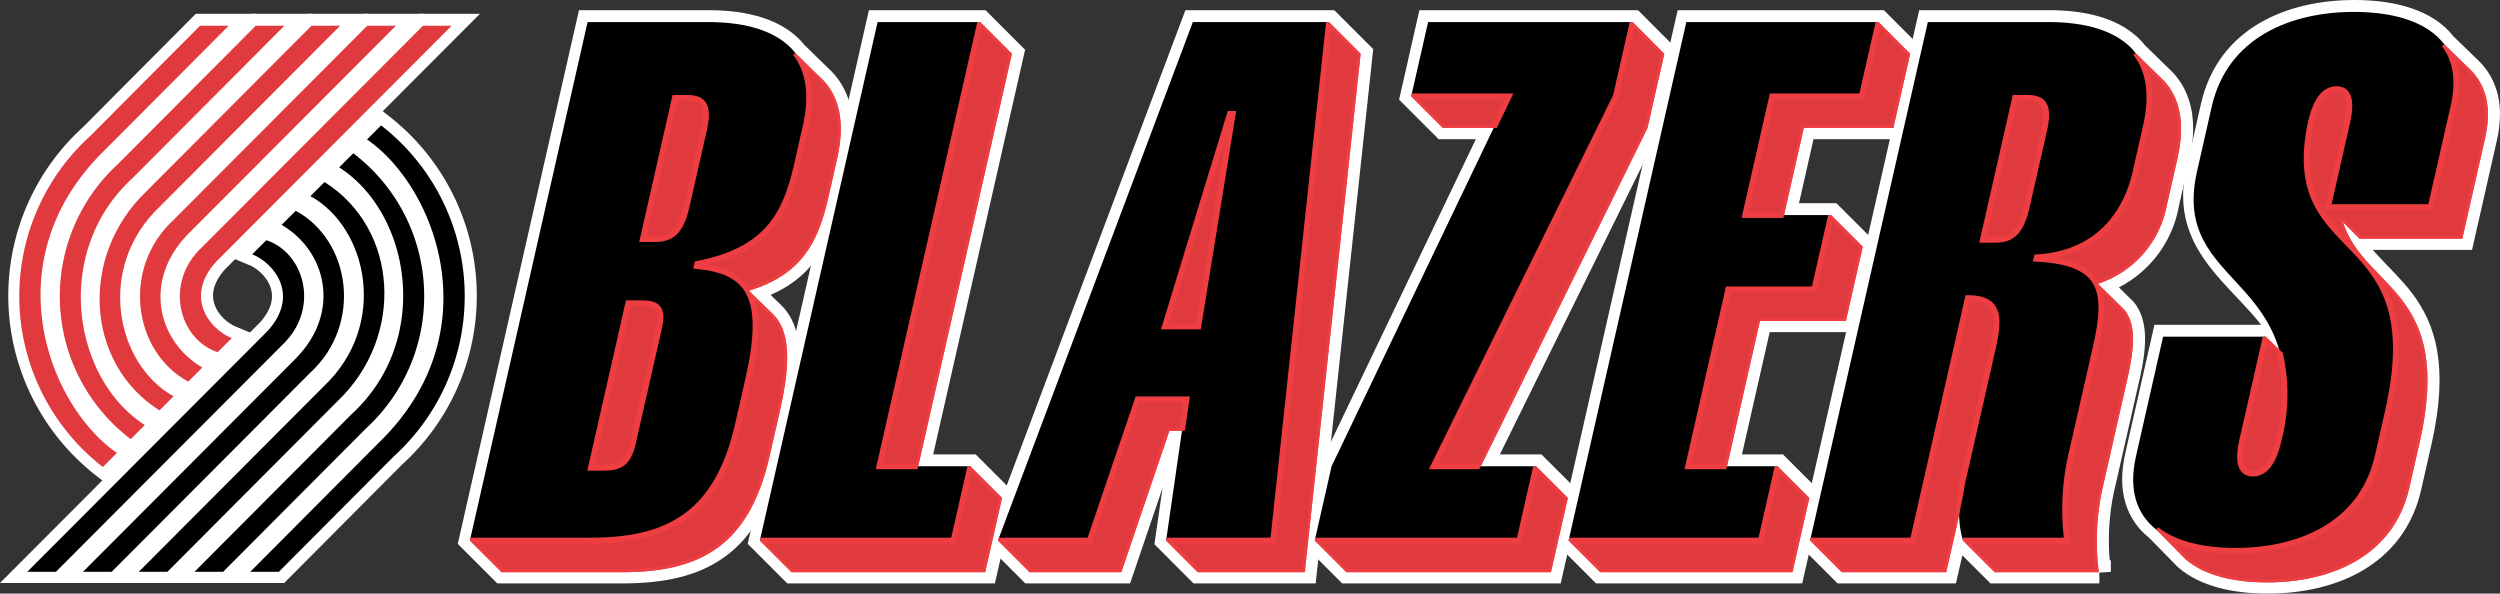 <svg id="Layer_1" data-name="Layer 1" xmlns="http://www.w3.org/2000/svg" xmlns:xlink="http://www.w3.org/1999/xlink" viewBox="0 0 242.957 57.687"><rect x="0" y="0" width="242.957" height="57.687" fill="#333333" stroke="none"/><defs><style>.cls-1,.cls-11,.cls-18,.cls-2{fill:none;}.cls-2{stroke:#fff;stroke-width:2.241px;}.cls-3{fill:#e03a3e;}.cls-4{clip-path:url(#clip-path);}.cls-5{clip-path:url(#clip-path-3);}.cls-6{clip-path:url(#clip-path-7);}.cls-7{clip-path:url(#clip-path-11);}.cls-8{clip-path:url(#clip-path-17);}.cls-9{clip-path:url(#clip-path-23);}.cls-10{clip-path:url(#clip-path-27);}.cls-11,.cls-18{stroke:#ef3e42;stroke-width:0.56px;}.cls-12{clip-path:url(#clip-path-31);}.cls-13{clip-path:url(#clip-path-33);}.cls-14{clip-path:url(#clip-path-37);}.cls-15{clip-path:url(#clip-path-41);}.cls-16{clip-path:url(#clip-path-47);}.cls-17{clip-path:url(#clip-path-53);}.cls-18{stroke-miterlimit:12;}.cls-19{clip-path:url(#clip-path-57);}</style><clipPath id="clip-path" transform="translate(-36.983 -78.791)"><path class="cls-1" d="M117.058,86.578l-2.722-2.656c-1.713-2.189-4.889-3.02-8.448-3.02H94.144L82.7,131.289l3.077,3.078h11.744c7.714,0,12.356-2.688,14.318-11.324l0.996-4.388c1.136-4.997.88-7.82-.677-9.364l-2.334-2.271,0.006-.019c5.096-1.532,6.721-4.705,7.698-9.009l0.868-3.823c0.805-3.548.175-5.989-1.338-7.591"/></clipPath><clipPath id="clip-path-3" transform="translate(-36.983 -78.791)"><polyline class="cls-1" points="127.293 124.073 125.823 126.028 126.269 124.073 135.375 83.979 132.298 80.903 122.322 80.903 110.879 131.289 113.955 134.367 132.777 134.367 134.415 127.148 131.339 124.073"/></clipPath><clipPath id="clip-path-7" transform="translate(-36.983 -78.791)"><polyline class="cls-1" points="166.19 80.903 152.959 80.903 134.016 131.289 137.092 134.367 146.007 134.367 150.682 120.622 151.904 120.622 153.941 120.605 151.699 122.042 150.361 131.289 153.436 134.367 163.838 134.367 169.265 83.979"/></clipPath><clipPath id="clip-path-11" transform="translate(-36.983 -78.791)"><polyline class="cls-1" points="198.78 83.979 195.706 80.903 175.819 80.903 174.18 88.12 177.259 91.197 182.187 91.197 183.655 91.187 181.729 92.157 166.442 124.073 164.803 131.289 167.882 134.367 187.76 134.367 189.403 127.148 186.324 124.073 182.098 124.073 179.746 126.28 180.942 124.073 197.141 91.197"/></clipPath><clipPath id="clip-path-17" transform="translate(-36.983 -78.791)"><polyline class="cls-1" points="221.035 91.197 222.674 83.979 219.599 80.903 200.918 80.903 189.475 131.289 192.554 134.367 211.232 134.367 212.871 127.148 209.796 124.073 205.8 124.073 204.207 126.576 204.868 124.073 208.072 109.951 216.424 109.951 218.062 102.733 214.983 99.656 211.519 99.656 209.882 101.946 210.413 99.656 212.331 91.197"/></clipPath><clipPath id="clip-path-23" transform="translate(-36.983 -78.791)"><path class="cls-1" d="M247.362,86.64l-2.786-2.727c-1.712-2.182-4.888-3.01-8.44-3.01H224.39l-11.442,50.386,3.079,3.078h10.147l1.01-4.421,0.982-4.758c0.016,0.994-.552,5.407-0.361,6.101l3.078,3.078h10.12a24.013,24.013,0,0,1,.535-8.919l2.268-9.978c0.705-3.106.774-5.236-.305-6.594l-2.584-2.539a9.944,9.944,0,0,0,6.713-7.71l1.014-4.458c0.795-3.503.191-5.928-1.282-7.529"/></clipPath><clipPath id="clip-path-27" transform="translate(-36.983 -78.791)"><path class="cls-1" d="M277.156,85.57l-2.579-2.498c-1.688-2.238-5.018-3.16-8.766-3.16-6.156,0-12.306,2.477-13.835,9.2L250.55,95.41c-2.032,8.938,7.369,11.379,9.511,18.767l-2.831-2.701h-9.978l-2.633,11.608c-0.771,3.379.122,5.687,1.979,7.143l2.807,2.859c1.829,1.598,4.733,2.271,7.946,2.271,6.152,0,12.306-2.479,13.83-9.199l0.998-4.389c3.37-14.834-5.334-14.81-7.451-21.42l0.017,0.001,1.606,1.605h9.978l2.214-9.768c0.682-2.996.058-5.15-1.386-6.617"/></clipPath><clipPath id="clip-path-31" transform="translate(-36.983 -78.791)"><path class="cls-1" d="M117.004,86.613l-2.722-2.657c-1.713-2.188-4.889-3.02-8.448-3.02H94.088l-11.442,50.389,3.077,3.075h11.744c7.714,0,12.356-2.689,14.318-11.324l0.996-4.385c1.136-4.997.882-7.82-.675-9.366l-2.338-2.271,0.006-.019c5.096-1.532,6.721-4.705,7.698-9.008l0.868-3.823c0.808-3.549.177-5.989-1.336-7.591"/></clipPath><clipPath id="clip-path-33" transform="translate(-36.983 -78.791)"><polyline class="cls-1" points="127.24 124.106 125.77 126.065 126.216 124.106 135.322 84.014 132.245 80.937 122.27 80.937 110.826 131.325 113.903 134.4 132.724 134.4 134.363 127.184 131.286 124.106"/></clipPath><clipPath id="clip-path-37" transform="translate(-36.983 -78.791)"><polyline class="cls-1" points="166.137 80.937 152.906 80.937 133.963 131.325 137.039 134.4 145.954 134.4 150.629 120.658 151.852 120.658 153.888 120.642 151.647 122.074 150.308 131.325 153.383 134.4 163.785 134.4 169.213 84.014"/></clipPath><clipPath id="clip-path-41" transform="translate(-36.983 -78.791)"><polyline class="cls-1" points="198.727 84.014 195.653 80.937 175.77 80.937 174.128 88.156 177.207 91.232 182.134 91.232 183.602 91.221 181.676 92.193 166.389 124.106 164.751 131.325 167.829 134.4 187.708 134.4 189.35 127.184 186.271 124.106 182.046 124.106 179.693 126.316 180.889 124.106 197.089 91.232"/></clipPath><clipPath id="clip-path-47" transform="translate(-36.983 -78.791)"><polyline class="cls-1" points="220.982 91.232 222.621 84.014 219.547 80.937 200.865 80.937 189.423 131.325 192.502 134.4 211.179 134.4 212.818 127.184 209.743 124.106 205.753 124.106 204.154 126.612 204.815 124.106 208.019 109.987 216.371 109.987 218.009 102.768 214.935 99.692 211.467 99.692 209.829 101.982 210.36 99.692 212.278 91.232"/></clipPath><clipPath id="clip-path-53" transform="translate(-36.983 -78.791)"><path class="cls-1" d="M247.309,86.675l-2.786-2.726c-1.712-2.183-4.888-3.012-8.44-3.012h-11.746l-11.442,50.388,3.079,3.075h10.147l1.01-4.422,0.982-4.757c0.02,0.993-.552,5.406-0.361,6.104l3.078,3.075h10.12a23.993,23.993,0,0,1,.535-8.915l2.268-9.978c0.705-3.111.774-5.24-.305-6.595l-2.584-2.541a9.944,9.944,0,0,0,6.713-7.709l1.014-4.458c0.795-3.503.191-5.927-1.282-7.529"/></clipPath><clipPath id="clip-path-57" transform="translate(-36.983 -78.791)"><path class="cls-1" d="M277.108,85.606l-2.583-2.499c-1.688-2.239-5.018-3.161-8.766-3.161-6.156,0-12.306,2.478-13.835,9.201l-1.427,6.298c-2.032,8.937,7.369,11.378,9.515,18.764l-2.835-2.702h-9.978l-2.633,11.608c-0.771,3.383.122,5.687,1.979,7.146l2.807,2.855c1.829,1.603,4.733,2.275,7.946,2.275,6.152,0,12.306-2.479,13.83-9.203l0.998-4.384c3.37-14.836-5.334-14.812-7.451-21.422l0.017,0.001,1.606,1.604h9.978l2.215-9.767c0.682-2.994.061-5.148-1.383-6.614"/></clipPath></defs><title>90-02-Portland-Trailblazers-Classic-2K</title><path d="M62.92,102.098c3.782,1.261,5.206,6.746,1.551,10.176l-22.003,22.053h-2.784l23.393-23.443c3.083-3.427.659-6.521-1.527-7.416" transform="translate(-36.983 -78.791)"/><path class="cls-2" d="M62.92,102.098c3.782,1.261,5.206,6.746,1.551,10.176l-22.003,22.053h-2.784l23.393-23.443c3.083-3.427.659-6.521-1.527-7.416Z" transform="translate(-36.983 -78.791)"/><path d="M65.778,99.241c5.4,2.936,6.483,11.074,1.416,15.727l-19.309,19.359h-2.785l20.698-20.746c4.47-4.568,2.886-10.489-1.391-12.971" transform="translate(-36.983 -78.791)"/><path class="cls-2" d="M65.778,99.241c5.4,2.936,6.483,11.074,1.416,15.727l-19.309,19.359h-2.785l20.698-20.746c4.47-4.568,2.886-10.489-1.391-12.971Z" transform="translate(-36.983 -78.791)"/><path d="M68.575,96.446c7.224,4.562,7.781,15.018,1.328,21.231L53.3,134.327h-2.782l18.002-18.049c6.287-5.942,4.255-15.388-1.316-18.462" transform="translate(-36.983 -78.791)"/><path class="cls-2" d="M68.575,96.446c7.224,4.562,7.781,15.018,1.328,21.231L53.3,134.327h-2.782l18.002-18.049c6.287-5.942,4.255-15.388-1.316-18.462Z" transform="translate(-36.983 -78.791)"/><path d="M71.37,93.65a17.441,17.441,0,0,1,1.241,26.737l-13.892,13.94h-2.785l15.269-15.319c7.8-7.15,5.804-19.484-1.205-23.987" transform="translate(-36.983 -78.791)"/><path class="cls-2" d="M71.37,93.65a17.441,17.441,0,0,1,1.241,26.737l-13.892,13.94h-2.785l15.269-15.319c7.8-7.15,5.804-19.484-1.205-23.987Z" transform="translate(-36.983 -78.791)"/><path d="M74.076,90.943a21.022,21.022,0,0,1,1.229,32.165l-11.172,11.219h-2.782l12.571-12.622c10.918-10.667,5.425-24.835-1.217-29.394" transform="translate(-36.983 -78.791)"/><path class="cls-2" d="M74.076,90.943a21.022,21.022,0,0,1,1.229,32.165l-11.172,11.219h-2.782l12.571-12.622c10.918-10.667,5.425-24.835-1.217-29.394Z" transform="translate(-36.983 -78.791)"/><path class="cls-3" d="M58.185,112.984c-3.782-1.261-5.204-6.743-1.551-10.172l21.508-21.557h2.782l-22.896,22.946c-3.083,3.428-.659,6.52,1.527,7.417" transform="translate(-36.983 -78.791)"/><path class="cls-2" d="M58.185,112.984c-3.782-1.261-5.204-6.743-1.551-10.172l21.508-21.557h2.782l-22.896,22.946c-3.083,3.428-.659,6.52,1.527,7.417Z" transform="translate(-36.983 -78.791)"/><path class="cls-3" d="M55.328,115.843c-5.398-2.937-6.481-11.072-1.414-15.728l18.812-18.86h2.783l-20.201,20.249c-4.468,4.57-2.886,10.491,1.391,12.973" transform="translate(-36.983 -78.791)"/><path class="cls-2" d="M55.328,115.843c-5.398-2.937-6.481-11.072-1.414-15.728l18.812-18.86h2.783l-20.201,20.249c-4.468,4.57-2.886,10.491,1.391,12.973Z" transform="translate(-36.983 -78.791)"/><path class="cls-3" d="M52.533,118.638c-7.224-4.563-7.783-15.014-1.328-21.231L67.31,81.255h2.782L52.589,98.81c-6.289,5.94-4.257,15.387,1.316,18.461" transform="translate(-36.983 -78.791)"/><path class="cls-2" d="M52.533,118.638c-7.224-4.563-7.783-15.014-1.328-21.231L67.31,81.255h2.782L52.589,98.81c-6.289,5.94-4.257,15.387,1.316,18.461Z" transform="translate(-36.983 -78.791)"/><path class="cls-3" d="M49.737,121.433a17.434,17.434,0,0,1-1.239-26.734l13.394-13.444h2.783l-14.772,14.821c-7.797,7.153-5.804,19.488,1.207,23.99" transform="translate(-36.983 -78.791)"/><path class="cls-2" d="M49.737,121.433a17.434,17.434,0,0,1-1.239-26.734l13.394-13.444h2.783l-14.772,14.821c-7.797,7.153-5.804,19.488,1.207,23.99Z" transform="translate(-36.983 -78.791)"/><path class="cls-3" d="M47.03,124.142a21.024,21.024,0,0,1-1.229-32.165l10.675-10.722H59.26L47.184,93.38c-10.919,10.67-5.423,24.837,1.217,29.391" transform="translate(-36.983 -78.791)"/><path class="cls-2" d="M47.03,124.142a21.024,21.024,0,0,1-1.229-32.165l10.675-10.722H59.26L47.184,93.38c-10.919,10.67-5.423,24.837,1.217,29.391Z" transform="translate(-36.983 -78.791)"/><g class="cls-4"><path class="cls-3" d="M117.058,86.578l-2.722-2.656c1.251,1.597,1.722,3.917.984,7.172l-0.868,3.821c-1.093,4.812-2.997,8.208-9.655,9.482l-0.048.212c5.054,0.495,6.842,2.903,5.009,10.97l-0.996,4.389c-1.961,8.631-6.605,11.32-14.317,11.32H82.7l3.077,3.078h11.744c7.714,0,12.356-2.688,14.318-11.324l0.996-4.388c1.136-4.997.88-7.82-.677-9.364l-2.334-2.271L109.83,107c5.096-1.532,6.721-4.705,7.698-9.009l0.868-3.823c0.805-3.547.175-5.988-1.338-7.59" transform="translate(-36.983 -78.791)"/></g><g class="cls-4"><path class="cls-1" d="M117.058,86.578l-2.722-2.656c1.251,1.597,1.722,3.917.984,7.172l-0.868,3.821c-1.093,4.812-2.997,8.208-9.655,9.482l-0.048.212c5.054,0.495,6.842,2.903,5.009,10.97l-0.996,4.389c-1.961,8.631-6.605,11.32-14.317,11.32H82.7l3.077,3.078h11.744c7.714,0,12.356-2.688,14.318-11.324l0.996-4.388c1.136-4.997.88-7.82-.677-9.364l-2.334-2.271L109.83,107c5.096-1.532,6.721-4.705,7.698-9.009l0.868-3.823C119.201,90.621,118.57,88.18,117.058,86.578Z" transform="translate(-36.983 -78.791)"/></g><path class="cls-2" d="M117.058,86.578l-2.722-2.656c-1.713-2.189-4.889-3.02-8.448-3.02H94.144L82.7,131.289l3.077,3.078h11.744c7.714,0,12.356-2.688,14.318-11.324l0.996-4.388c1.136-4.997.88-7.82-.677-9.364l-2.334-2.271,0.006-.019c5.096-1.532,6.721-4.705,7.698-9.009l0.868-3.823C119.201,90.621,118.57,88.18,117.058,86.578Z" transform="translate(-36.983 -78.791)"/><g class="cls-5"><polyline class="cls-3" points="92.717 52.498 73.896 52.498 76.972 55.576 95.794 55.576 97.432 48.357 94.356 45.282"/></g><g class="cls-5"><polygon class="cls-1" points="92.717 52.498 73.896 52.498 76.972 55.576 95.794 55.576 97.432 48.357 94.356 45.282 92.717 52.498"/></g><g class="cls-5"><polyline class="cls-3" points="89.286 45.282 98.392 5.188 95.315 2.112 85.512 45.282"/></g><g class="cls-5"><polygon class="cls-1" points="89.286 45.282 98.392 5.188 95.315 2.112 85.512 45.282 89.286 45.282"/></g><polygon class="cls-2" points="90.31 45.282 88.84 47.237 89.286 45.282 98.392 5.188 95.315 2.112 85.339 2.112 73.896 52.498 76.972 55.576 95.794 55.576 97.432 48.357 94.356 45.282 90.31 45.282"/><g class="cls-6"><polyline class="cls-3" points="129.207 2.112 123.777 52.498 113.378 52.498 116.453 55.576 126.855 55.576 132.282 5.188"/></g><g class="cls-6"><polygon class="cls-1" points="129.207 2.112 123.777 52.498 113.378 52.498 116.453 55.576 126.855 55.576 132.282 5.188 129.207 2.112"/></g><g class="cls-6"><polyline class="cls-3" points="114.921 41.831 115.363 38.768 110.622 38.768 105.948 52.498 97.033 52.498 100.109 55.576 109.024 55.576 113.699 41.831"/></g><g class="cls-6"><polygon class="cls-1" points="114.921 41.831 115.363 38.768 110.622 38.768 105.948 52.498 97.033 52.498 100.109 55.576 109.024 55.576 113.699 41.831 114.921 41.831"/></g><polygon class="cls-2" points="129.207 2.112 115.976 2.112 97.033 52.498 100.109 55.576 109.024 55.576 113.699 41.831 114.921 41.831 116.958 41.814 114.716 43.251 113.378 52.498 116.453 55.576 126.855 55.576 132.282 5.188 129.207 2.112"/><g class="cls-7"><polyline class="cls-3" points="145.204 12.406 146.681 9.329 137.197 9.329 140.276 12.406"/></g><g class="cls-7"><polygon class="cls-1" points="145.204 12.406 146.681 9.329 137.197 9.329 140.276 12.406 145.204 12.406"/></g><g class="cls-7"><polyline class="cls-3" points="147.702 52.498 127.82 52.498 130.899 55.576 150.777 55.576 152.42 48.357 149.341 45.282"/></g><g class="cls-7"><polygon class="cls-1" points="147.702 52.498 127.82 52.498 130.899 55.576 150.777 55.576 152.42 48.357 149.341 45.282 147.702 52.498"/></g><g class="cls-7"><polyline class="cls-3" points="158.723 2.112 157.08 9.329 139.363 45.282 143.959 45.282 160.158 12.406 161.797 5.188"/></g><g class="cls-7"><polygon class="cls-1" points="158.723 2.112 157.08 9.329 139.363 45.282 143.959 45.282 160.158 12.406 161.797 5.188 158.723 2.112"/></g><polygon class="cls-2" points="161.797 5.188 158.723 2.112 138.836 2.112 137.197 9.329 140.276 12.406 145.204 12.406 146.672 12.396 144.746 13.366 129.459 45.282 127.82 52.498 130.899 55.576 150.777 55.576 152.42 48.357 149.341 45.282 145.115 45.282 142.763 47.489 143.959 45.282 160.158 12.406 161.797 5.188"/><g class="cls-8"><polyline class="cls-3" points="171.174 52.498 152.492 52.498 155.571 55.576 174.249 55.576 175.888 48.357 172.813 45.282"/></g><g class="cls-8"><polygon class="cls-1" points="171.174 52.498 152.492 52.498 155.571 55.576 174.249 55.576 175.888 48.357 172.813 45.282 171.174 52.498"/></g><g class="cls-8"><polyline class="cls-3" points="176.361 28.084 168.015 28.084 164.109 45.282 167.885 45.282 171.089 31.16 179.441 31.16 181.079 23.942 178 20.865"/></g><g class="cls-8"><polygon class="cls-1" points="176.361 28.084 168.015 28.084 164.109 45.282 167.885 45.282 171.089 31.16 179.441 31.16 181.079 23.942 178 20.865 176.361 28.084"/></g><g class="cls-8"><polyline class="cls-3" points="182.616 2.112 180.978 9.329 172.274 9.329 169.653 20.865 173.43 20.865 175.348 12.406 184.052 12.406 185.691 5.188"/></g><g class="cls-8"><polygon class="cls-1" points="182.616 2.112 180.978 9.329 172.274 9.329 169.653 20.865 173.43 20.865 175.348 12.406 184.052 12.406 185.691 5.188 182.616 2.112"/></g><polygon class="cls-2" points="184.052 12.406 185.691 5.188 182.616 2.112 163.935 2.112 152.492 52.498 155.571 55.576 174.249 55.576 175.888 48.357 172.813 45.282 168.817 45.282 167.224 47.785 167.885 45.282 171.089 31.16 179.441 31.16 181.079 23.942 178 20.865 174.536 20.865 172.899 23.155 173.43 20.865 175.348 12.406 184.052 12.406"/><g class="cls-9"><path class="cls-3" d="M227.938,124.779l2.608-11.466c0.701-3.111,1.265-5.588-2.271-5.588l-5.35,23.564h-9.979l3.079,3.078h10.147l1.262-5.516a16.943,16.943,0,0,1,.504-4.072" transform="translate(-36.983 -78.791)"/></g><g class="cls-9"><path class="cls-1" d="M227.938,124.779l2.608-11.466c0.701-3.111,1.265-5.588-2.271-5.588l-5.35,23.564h-9.979l3.079,3.078h10.147l1.262-5.516A16.943,16.943,0,0,1,227.938,124.779Z" transform="translate(-36.983 -78.791)"/></g><g class="cls-9"><path class="cls-3" d="M247.362,86.64l-2.786-2.727c1.257,1.597,1.731,3.919.989,7.181l-1.01,4.457c-0.855,3.752-3.484,7.855-9.576,8.21l-0.036.142c6.218,0.354,7.09,2.761,5.787,8.489l-2.267,9.981a23.964,23.964,0,0,0-.54,8.915h-10.119l3.078,3.078h10.12a24.013,24.013,0,0,1,.535-8.919l2.268-9.978c0.705-3.106.774-5.236-.305-6.594l-2.584-2.539a9.944,9.944,0,0,0,6.713-7.71l1.014-4.458c0.796-3.502.192-5.927-1.281-7.528" transform="translate(-36.983 -78.791)"/></g><g class="cls-9"><path class="cls-1" d="M247.362,86.64l-2.786-2.727c1.257,1.597,1.731,3.919.989,7.181l-1.01,4.457c-0.855,3.752-3.484,7.855-9.576,8.21l-0.036.142c6.218,0.354,7.09,2.761,5.787,8.489l-2.267,9.981a23.964,23.964,0,0,0-.54,8.915h-10.119l3.078,3.078h10.12a24.013,24.013,0,0,1,.535-8.919l2.268-9.978c0.705-3.106.774-5.236-.305-6.594l-2.584-2.539a9.944,9.944,0,0,0,6.713-7.71l1.014-4.458C249.439,90.666,248.834,88.241,247.362,86.64Z" transform="translate(-36.983 -78.791)"/></g><path class="cls-2" d="M247.362,86.64l-2.786-2.727c-1.712-2.182-4.888-3.01-8.44-3.01H224.39l-11.442,50.386,3.079,3.078h10.147l1.01-4.421,0.982-4.758c0.016,0.994-.552,5.407-0.361,6.101l3.078,3.078h10.12a24.013,24.013,0,0,1,.535-8.919l2.268-9.978c0.705-3.106.774-5.236-.305-6.594l-2.584-2.539a9.944,9.944,0,0,0,6.713-7.71l1.014-4.458C249.439,90.666,248.834,88.241,247.362,86.64Z" transform="translate(-36.983 -78.791)"/><g class="cls-10"><path class="cls-3" d="M255.976,124.779c1.557,0,2.202-1.91,2.522-3.326a17.563,17.563,0,0,0,.024-8.704l-1.294-1.273-2.268,9.978c-0.319,1.415-.541,3.325,1.016,3.325" transform="translate(-36.983 -78.791)"/></g><g class="cls-10"><path class="cls-1" d="M255.976,124.779c1.557,0,2.202-1.91,2.522-3.326a17.563,17.563,0,0,0,.024-8.704l-1.294-1.273-2.268,9.978C254.642,122.869,254.42,124.779,255.976,124.779Z" transform="translate(-36.983 -78.791)"/></g><g class="cls-10"><path class="cls-3" d="M277.156,85.57l-2.579-2.498c1.083,1.436,1.488,3.413.892,6.04l-2.219,9.767h-9.973l1.845-8.139c0.32-1.415.544-3.325-1.014-3.325s-2.202,1.91-2.522,3.325c-2.917,14.083,11.729,9.412,7.52,27.952l-0.998,4.393c-1.525,6.721-7.678,9.199-13.835,9.199-3.058,0-5.84-.613-7.674-2.057l2.807,2.859c1.829,1.598,4.733,2.271,7.946,2.271,6.152,0,12.306-2.479,13.83-9.199l0.998-4.389c3.37-14.834-5.334-14.81-7.451-21.42l0.017,0.001,1.606,1.605h9.978l2.214-9.768c0.68-2.996.056-5.15-1.388-6.617" transform="translate(-36.983 -78.791)"/></g><g class="cls-10"><path class="cls-1" d="M277.156,85.57l-2.579-2.498c1.083,1.436,1.488,3.413.892,6.04l-2.219,9.767h-9.973l1.845-8.139c0.32-1.415.544-3.325-1.014-3.325s-2.202,1.91-2.522,3.325c-2.917,14.083,11.729,9.412,7.52,27.952l-0.998,4.393c-1.525,6.721-7.678,9.199-13.835,9.199-3.058,0-5.84-.613-7.674-2.057l2.807,2.859c1.829,1.598,4.733,2.271,7.946,2.271,6.152,0,12.306-2.479,13.83-9.199l0.998-4.389c3.37-14.834-5.334-14.81-7.451-21.42l0.017,0.001,1.606,1.605h9.978l2.214-9.768C279.224,89.191,278.601,87.037,277.156,85.57Z" transform="translate(-36.983 -78.791)"/></g><path class="cls-2" d="M277.156,85.57l-2.579-2.498c-1.688-2.238-5.018-3.16-8.766-3.16-6.156,0-12.306,2.477-13.835,9.2L250.55,95.41c-2.032,8.938,7.369,11.379,9.511,18.767l-2.831-2.701h-9.978l-2.633,11.608c-0.771,3.379.122,5.687,1.979,7.143l2.807,2.859c1.829,1.598,4.733,2.271,7.946,2.271,6.152,0,12.306-2.479,13.83-9.199l0.998-4.389c3.37-14.834-5.334-14.81-7.451-21.42l0.017,0.001,1.606,1.605h9.978l2.214-9.768C279.224,89.191,278.601,87.037,277.156,85.57Z" transform="translate(-36.983 -78.791)"/><path d="M62.867,102.133c3.782,1.261,5.206,6.747,1.551,10.174l-22.003,22.056h-2.784l23.395-23.443c3.081-3.428.657-6.523-1.529-7.417" transform="translate(-36.983 -78.791)"/><path d="M65.725,99.276c5.4,2.935,6.483,11.072,1.416,15.729l-19.309,19.358h-2.785l20.698-20.75c4.47-4.566,2.888-10.486-1.391-12.968" transform="translate(-36.983 -78.791)"/><path d="M68.522,96.482c7.224,4.562,7.783,15.014,1.328,21.232l-16.603,16.649h-2.78l18-18.049c6.289-5.946,4.255-15.389-1.316-18.463" transform="translate(-36.983 -78.791)"/><path d="M71.317,93.685a17.439,17.439,0,0,1,1.241,26.737l-13.892,13.94h-2.785l15.27-15.318c7.8-7.15,5.804-19.485-1.205-23.989" transform="translate(-36.983 -78.791)"/><path d="M74.023,90.979a21.019,21.019,0,0,1,1.229,32.162l-11.172,11.222h-2.78l12.571-12.622c10.918-10.671,5.423-24.835-1.219-29.394" transform="translate(-36.983 -78.791)"/><path class="cls-3" d="M58.133,113.021c-3.782-1.262-5.204-6.746-1.551-10.174L78.091,81.29h2.782l-22.896,22.946c-3.083,3.429-.659,6.522,1.527,7.418" transform="translate(-36.983 -78.791)"/><path class="cls-3" d="M55.276,115.881c-5.398-2.937-6.481-11.074-1.414-15.73l18.812-18.86h2.783l-20.201,20.248c-4.468,4.569-2.886,10.488,1.391,12.97" transform="translate(-36.983 -78.791)"/><path class="cls-3" d="M52.48,118.675c-7.224-4.563-7.783-15.015-1.326-21.232L67.257,81.29h2.782l-17.503,17.554c-6.289,5.94-4.254,15.385,1.316,18.459" transform="translate(-36.983 -78.791)"/><path class="cls-3" d="M49.687,121.469a17.434,17.434,0,0,1-1.241-26.735L61.84,81.29h2.783l-14.77,14.821c-7.799,7.153-5.806,19.485,1.205,23.987" transform="translate(-36.983 -78.791)"/><path class="cls-3" d="M46.977,124.178a21.025,21.025,0,0,1-1.229-32.166L56.423,81.29h2.784l-12.076,12.124c-10.919,10.67-5.423,24.838,1.217,29.393" transform="translate(-36.983 -78.791)"/><path d="M94.088,80.937h11.746c6.155,0,11.182,2.477,9.432,10.193l-0.868,3.82c-1.093,4.813-2.997,8.208-9.655,9.483l-0.048.212c5.054,0.495,6.842,2.903,5.011,10.972l-0.998,4.384c-1.961,8.636-6.605,11.324-14.317,11.324H82.647" transform="translate(-36.983 -78.791)"/><polyline points="73.843 52.534 85.287 2.146 95.262 2.146 85.459 45.315 94.303 45.315 92.665 52.534"/><polyline points="115.923 2.146 129.154 2.146 123.725 52.534 113.325 52.534 115.311 38.805 110.569 38.805 105.895 52.534 96.98 52.534"/><polyline points="147.65 52.534 127.768 52.534 129.406 45.315 146.628 9.365 137.145 9.365 138.787 2.146 158.67 2.146 157.027 9.365 139.311 45.315 149.288 45.315"/><polyline points="152.44 52.534 163.882 2.146 182.564 2.146 180.925 9.365 172.221 9.365 169.601 20.901 177.952 20.901 176.314 28.118 167.962 28.118 164.056 45.315 172.76 45.315 171.121 52.534"/><path d="M212.893,131.325l11.442-50.388h11.746c6.156,0,11.182,2.477,9.43,10.193l-1.01,4.456c-0.855,3.752-3.484,7.855-9.576,8.21l-0.036.142c6.218,0.353,7.09,2.76,5.787,8.49l-2.267,9.981a23.963,23.963,0,0,0-.54,8.915h-10.119c-0.386-1.415-.653-3.042.134-6.51l2.608-11.466c0.705-3.115,1.265-5.59-2.271-5.59l-5.35,23.565" transform="translate(-36.983 -78.791)"/><path d="M263.224,98.913l1.845-8.138c0.32-1.416.544-3.325-1.014-3.325s-2.202,1.91-2.522,3.325c-2.917,14.082,11.729,9.411,7.52,27.952l-0.998,4.389c-1.525,6.725-7.678,9.203-13.835,9.203s-11.182-2.479-9.653-9.203l2.633-11.608h9.978l-2.268,9.982c-0.32,1.415-.543,3.325,1.015,3.325s2.202-1.91,2.522-3.325c3.472-16.207-10.586-14.438-7.949-26.044l1.427-6.298c1.529-6.724,7.679-9.201,13.835-9.201s11.183,2.478,9.657,9.201l-2.219,9.766" transform="translate(-36.983 -78.791)"/><polyline class="cls-3" points="116.457 31.731 119.805 11.066 119.523 11.066 113.202 31.731"/><polygon class="cls-11" points="116.457 31.731 119.805 11.066 119.523 11.066 113.202 31.731 116.457 31.731"/><path class="cls-3" d="M229.681,102.101h1.204c1.627,0,2.515-.778,3.059-3.186l1.691-7.431c0.543-2.405.012-3.184-1.614-3.184h-1.205" transform="translate(-36.983 -78.791)"/><path class="cls-11" d="M229.681,102.101h1.204c1.627,0,2.515-.778,3.059-3.186l1.691-7.431c0.543-2.405.012-3.184-1.614-3.184h-1.205Z" transform="translate(-36.983 -78.791)"/><path class="cls-3" d="M103.713,98.846c-0.545,2.405-1.43,3.183-3.058,3.183h-1.203l3.119-13.728h1.203c1.626,0,2.158.779,1.61,3.184" transform="translate(-36.983 -78.791)"/><path class="cls-11" d="M103.713,98.846c-0.545,2.405-1.43,3.183-3.058,3.183h-1.203l3.119-13.728h1.203c1.626,0,2.158.779,1.61,3.184Z" transform="translate(-36.983 -78.791)"/><path class="cls-3" d="M98.04,108.258h1.202c1.629,0,2.237.424,1.789,2.407l-2.539,11.182c-0.45,1.979-1.253,2.405-2.882,2.405h-1.203" transform="translate(-36.983 -78.791)"/><path class="cls-11" d="M98.04,108.258h1.202c1.629,0,2.237.424,1.789,2.407l-2.539,11.182c-0.45,1.979-1.253,2.405-2.882,2.405h-1.203Z" transform="translate(-36.983 -78.791)"/><g class="cls-12"><path class="cls-3" d="M117.004,86.613l-2.722-2.657c1.251,1.597,1.722,3.918.984,7.173l-0.868,3.82c-1.093,4.813-2.997,8.208-9.655,9.483l-0.048.212c5.054,0.495,6.842,2.903,5.011,10.972L108.709,120c-1.961,8.636-6.605,11.324-14.317,11.324H82.647l3.077,3.075h11.744c7.714,0,12.356-2.689,14.318-11.324l0.996-4.385c1.136-4.997.882-7.82-.675-9.366l-2.338-2.27,0.006-.019c5.096-1.532,6.721-4.705,7.698-9.008l0.868-3.823c0.808-3.549.177-5.989-1.336-7.591" transform="translate(-36.983 -78.791)"/></g><g class="cls-12"><path class="cls-11" d="M117.004,86.613l-2.722-2.657c1.251,1.597,1.722,3.918.984,7.173l-0.868,3.82c-1.093,4.813-2.997,8.208-9.655,9.483l-0.048.212c5.054,0.495,6.842,2.903,5.011,10.972L108.709,120c-1.961,8.636-6.605,11.324-14.317,11.324H82.647l3.077,3.075h11.744c7.714,0,12.356-2.689,14.318-11.324l0.996-4.385c1.136-4.997.882-7.82-.675-9.366l-2.338-2.27,0.006-.019c5.096-1.532,6.721-4.705,7.698-9.008l0.868-3.823C119.148,90.655,118.517,88.215,117.004,86.613Z" transform="translate(-36.983 -78.791)"/></g><g class="cls-13"><polyline class="cls-3" points="92.665 52.534 73.843 52.534 76.92 55.609 95.741 55.609 97.38 48.393 94.303 45.315"/></g><g class="cls-13"><polygon class="cls-11" points="92.665 52.534 73.843 52.534 76.92 55.609 95.741 55.609 97.38 48.393 94.303 45.315 92.665 52.534"/></g><g class="cls-13"><polyline class="cls-3" points="89.233 45.315 98.339 5.223 95.262 2.146 85.459 45.315"/></g><g class="cls-13"><polygon class="cls-11" points="89.233 45.315 98.339 5.223 95.262 2.146 85.459 45.315 89.233 45.315"/></g><g class="cls-14"><polyline class="cls-3" points="129.154 2.146 123.725 52.534 113.325 52.534 116.4 55.609 126.802 55.609 132.23 5.223"/></g><g class="cls-14"><polygon class="cls-11" points="129.154 2.146 123.725 52.534 113.325 52.534 116.4 55.609 126.802 55.609 132.23 5.223 129.154 2.146"/></g><g class="cls-14"><polyline class="cls-3" points="114.869 41.867 115.311 38.805 110.569 38.805 105.895 52.534 96.98 52.534 100.056 55.609 108.971 55.609 113.646 41.867"/></g><g class="cls-14"><polygon class="cls-11" points="114.869 41.867 115.311 38.805 110.569 38.805 105.895 52.534 96.98 52.534 100.056 55.609 108.971 55.609 113.646 41.867 114.869 41.867"/></g><g class="cls-15"><polyline class="cls-3" points="145.151 12.441 146.628 9.365 137.145 9.365 140.224 12.441"/></g><g class="cls-15"><polygon class="cls-11" points="145.151 12.441 146.628 9.365 137.145 9.365 140.224 12.441 145.151 12.441"/></g><g class="cls-15"><polyline class="cls-3" points="147.65 52.534 127.768 52.534 130.846 55.609 150.725 55.609 152.367 48.393 149.288 45.315"/></g><g class="cls-15"><polygon class="cls-11" points="147.65 52.534 127.768 52.534 130.846 55.609 150.725 55.609 152.367 48.393 149.288 45.315 147.65 52.534"/></g><g class="cls-15"><polyline class="cls-3" points="158.67 2.146 157.027 9.365 139.311 45.315 143.906 45.315 160.106 12.441 161.744 5.223"/></g><g class="cls-15"><polygon class="cls-11" points="158.67 2.146 157.027 9.365 139.311 45.315 143.906 45.315 160.106 12.441 161.744 5.223 158.67 2.146"/></g><g class="cls-16"><polyline class="cls-3" points="171.121 52.534 152.44 52.534 155.519 55.609 174.196 55.609 175.835 48.393 172.76 45.315"/></g><g class="cls-16"><polygon class="cls-11" points="171.121 52.534 152.44 52.534 155.519 55.609 174.196 55.609 175.835 48.393 172.76 45.315 171.121 52.534"/></g><g class="cls-16"><polyline class="cls-3" points="176.314 28.118 167.962 28.118 164.056 45.315 167.832 45.315 171.036 31.196 179.388 31.196 181.026 23.977 177.952 20.901"/></g><g class="cls-16"><polygon class="cls-11" points="176.314 28.118 167.962 28.118 164.056 45.315 167.832 45.315 171.036 31.196 179.388 31.196 181.026 23.977 177.952 20.901 176.314 28.118"/></g><g class="cls-16"><polyline class="cls-3" points="182.564 2.146 180.925 9.365 172.221 9.365 169.601 20.901 173.377 20.901 175.295 12.441 183.999 12.441 185.638 5.223"/></g><g class="cls-16"><polygon class="cls-11" points="182.564 2.146 180.925 9.365 172.221 9.365 169.601 20.901 173.377 20.901 175.295 12.441 183.999 12.441 185.638 5.223 182.564 2.146"/></g><g class="cls-17"><path class="cls-3" d="M227.885,124.815l2.608-11.466c0.705-3.115,1.265-5.59-2.271-5.59l-5.35,23.565h-9.979l3.079,3.075h10.149l1.262-5.513a16.776,16.776,0,0,1,.502-4.071" transform="translate(-36.983 -78.791)"/></g><g class="cls-17"><path class="cls-11" d="M227.885,124.815l2.608-11.466c0.705-3.115,1.265-5.59-2.271-5.59l-5.35,23.565h-9.979l3.079,3.075h10.149l1.262-5.513A16.776,16.776,0,0,1,227.885,124.815Z" transform="translate(-36.983 -78.791)"/></g><g class="cls-17"><path class="cls-3" d="M247.309,86.675l-2.786-2.726c1.257,1.596,1.731,3.919.989,7.181l-1.01,4.456c-0.855,3.752-3.484,7.855-9.576,8.21l-0.036.142c6.218,0.353,7.09,2.76,5.787,8.49l-2.267,9.981a23.963,23.963,0,0,0-.54,8.915h-10.119l3.078,3.075h10.12a23.993,23.993,0,0,1,.535-8.915l2.268-9.978c0.705-3.111.774-5.24-.305-6.595l-2.584-2.541a9.944,9.944,0,0,0,6.713-7.709l1.014-4.458c0.796-3.502.192-5.926-1.281-7.528" transform="translate(-36.983 -78.791)"/></g><g class="cls-17"><path class="cls-18" d="M247.309,86.675l-2.786-2.726c1.257,1.596,1.731,3.919.989,7.181l-1.01,4.456c-0.855,3.752-3.484,7.855-9.576,8.21l-0.036.142c6.218,0.353,7.09,2.76,5.787,8.49l-2.267,9.981a23.963,23.963,0,0,0-.54,8.915h-10.119l3.078,3.075h10.12a23.993,23.993,0,0,1,.535-8.915l2.268-9.978c0.705-3.111.774-5.24-.305-6.595l-2.584-2.541a9.944,9.944,0,0,0,6.713-7.709l1.014-4.458C249.386,90.701,248.781,88.277,247.309,86.675Z" transform="translate(-36.983 -78.791)"/></g><g class="cls-19"><path class="cls-3" d="M255.924,124.815c1.557,0,2.202-1.91,2.522-3.325a17.581,17.581,0,0,0,.024-8.708l-1.294-1.274-2.268,9.982c-0.319,1.415-.542,3.325,1.016,3.325" transform="translate(-36.983 -78.791)"/></g><g class="cls-19"><path class="cls-11" d="M255.924,124.815c1.557,0,2.202-1.91,2.522-3.325a17.581,17.581,0,0,0,.024-8.708l-1.294-1.274-2.268,9.982C254.59,122.905,254.367,124.815,255.924,124.815Z" transform="translate(-36.983 -78.791)"/></g><g class="cls-19"><path class="cls-3" d="M277.108,85.606l-2.583-2.499c1.083,1.436,1.488,3.412.892,6.041l-2.219,9.766h-9.973l1.845-8.138c0.32-1.416.544-3.325-1.014-3.325s-2.202,1.91-2.522,3.325c-2.917,14.082,11.729,9.411,7.52,27.952l-0.998,4.389c-1.525,6.725-7.678,9.203-13.835,9.203-3.058,0-5.84-.616-7.674-2.057l2.807,2.855c1.829,1.603,4.733,2.275,7.946,2.275,6.152,0,12.306-2.479,13.83-9.203l0.998-4.384c3.37-14.836-5.334-14.812-7.451-21.422l0.017,0.001,1.606,1.604h9.978l2.215-9.767c0.68-2.996.059-5.15-1.385-6.616" transform="translate(-36.983 -78.791)"/></g><g class="cls-19"><path class="cls-11" d="M277.108,85.606l-2.583-2.499c1.083,1.436,1.488,3.412.892,6.041l-2.219,9.766h-9.973l1.845-8.138c0.32-1.416.544-3.325-1.014-3.325s-2.202,1.91-2.522,3.325c-2.917,14.082,11.729,9.411,7.52,27.952l-0.998,4.389c-1.525,6.725-7.678,9.203-13.835,9.203-3.058,0-5.84-.616-7.674-2.057l2.807,2.855c1.829,1.603,4.733,2.275,7.946,2.275,6.152,0,12.306-2.479,13.83-9.203l0.998-4.384c3.37-14.836-5.334-14.812-7.451-21.422l0.017,0.001,1.606,1.604h9.978l2.215-9.767C279.173,89.226,278.551,87.072,277.108,85.606Z" transform="translate(-36.983 -78.791)"/></g></svg>